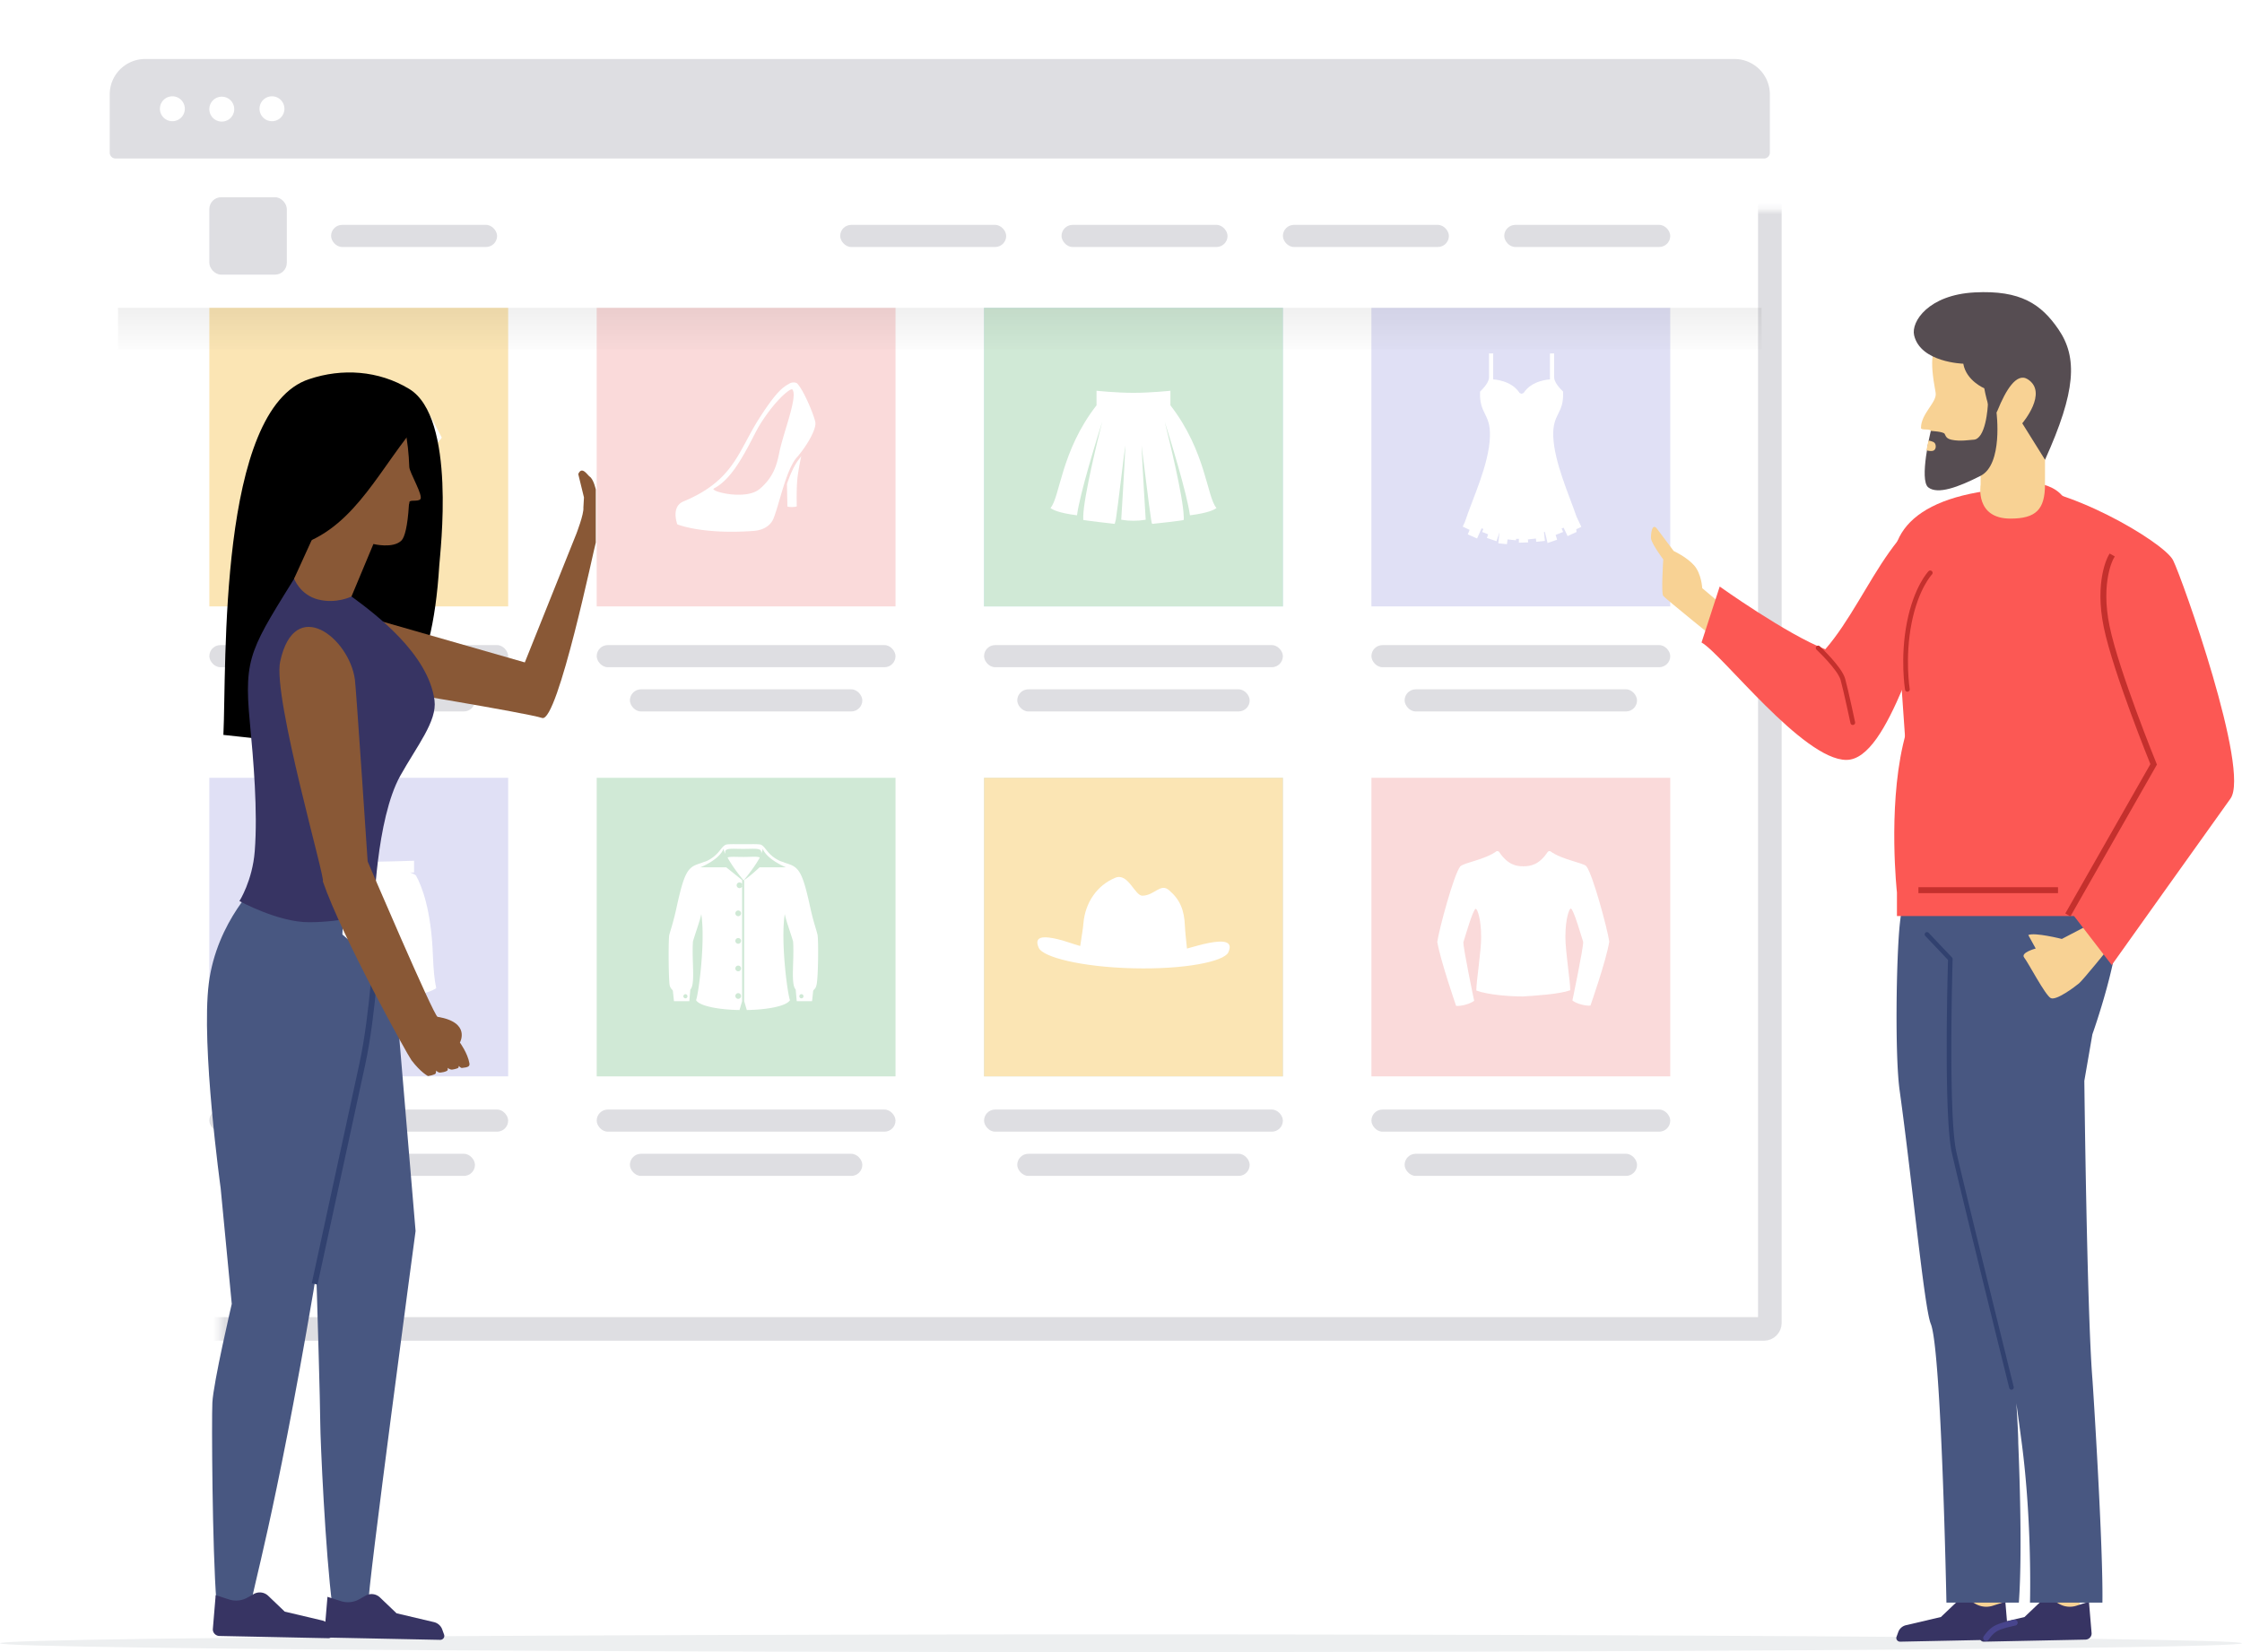 <svg width="380" height="280" viewBox="0 0 380 280" fill="none" xmlns="http://www.w3.org/2000/svg"><g clip-path="url(#a)"><ellipse rx="190" ry="1.5" transform="matrix(1 0 0 -1 190 278.5)" fill="#EDEFF0"/><g filter="url(#b)"><mask id="c" fill="#fff"><rect x="18.598" y="12.811" width="281.377" height="202.413" rx="1"/></mask><rect x="18.598" y="12.811" width="281.377" height="202.413" rx="1" fill="#fff"/><rect x="18.598" y="12.811" width="281.377" height="202.413" rx="1" stroke="#DEDEE2" stroke-width="4" mask="url(#c)"/></g><path fill-rule="evenodd" clip-rule="evenodd" d="M24.598 10a6 6 0 0 0-6 6v9.868a1 1 0 0 0 1 1h279.377a1 1 0 0 0 1-1V16a6 6 0 0 0-6-6H24.598zm4.552 10.542a2.11 2.11 0 1 0 .002-4.218 2.11 2.11 0 0 0-.002 4.218zm10.55-2.108a2.11 2.11 0 1 1-4.218-.002 2.11 2.11 0 0 1 4.218.002zm6.331 2.108a2.11 2.11 0 1 0 .002-4.218 2.11 2.11 0 0 0-.002 4.218z" fill="#DEDEE2"/><rect x="254.955" y="38.113" width="28.138" height="3.748" rx="1.874" fill="#DEDEE2"/><rect x="217.438" y="38.113" width="28.138" height="3.748" rx="1.874" fill="#DEDEE2"/><rect x="179.921" y="38.113" width="28.138" height="3.748" rx="1.874" fill="#DEDEE2"/><rect x="142.404" y="38.113" width="28.138" height="3.748" rx="1.874" fill="#DEDEE2"/><rect x="56.115" y="38.113" width="28.138" height="3.748" rx="1.874" fill="#DEDEE2"/><rect x="35.481" y="33.428" width="13.131" height="13.119" rx="2" fill="#DEDEE2"/><path fill="#C6E2F7" d="M166.79 131.823h50.648v50.603H166.79z"/><path fill="#FBE5B4" d="M166.79 131.823h50.648v50.603H166.79z"/><rect x="166.79" y="188.049" width="50.648" height="3.748" rx="1.874" fill="#DEDEE2"/><rect x="172.418" y="195.546" width="39.393" height="3.748" rx="1.874" fill="#DEDEE2"/><path fill-rule="evenodd" clip-rule="evenodd" d="M204.882 159.816c-1.27.243-2.377.594-3.7.945-.135-1.323-.324-3.022-.351-3.859-.108-2.644-.81-4.425-2.674-6.017-1.458-1.295-2.457.891-4.537.918-1.269.027-2.403-3.913-4.563-3.049-3.106 1.268-5.131 4.209-5.428 7.744-.054.809-.352 2.509-.541 3.831-1.35-.378-2.43-.81-3.726-1.133-2.35-.567-4.24-.621-3.295 1.457.675 1.538 7.129 3.237 15.987 3.453 8.858.216 15.366-1.16 16.122-2.671.945-2.023-.945-2.077-3.294-1.619z" fill="#fff"/><path fill="#D0E9D6" d="M101.135 131.823h50.648v50.603h-50.648z"/><rect x="101.135" y="188.049" width="50.648" height="3.748" rx="1.874" fill="#DEDEE2"/><rect x="106.763" y="195.546" width="39.393" height="3.748" rx="1.874" fill="#DEDEE2"/><path fill-rule="evenodd" clip-rule="evenodd" d="M138.255 157.321c-.222-.736-.526-1.742-.879-3.318-1.235-5.682-1.808-6.916-3.615-7.532-.11-.044-.243-.088-.391-.138h-.001c-.148-.05-.314-.105-.49-.171-.1-.05-.214-.085-.335-.123a3.935 3.935 0 0 1-.282-.097c-1.355-.613-1.983-1.403-2.453-1.994-.34-.428-.597-.751-.986-.825-.422-.065-1.108-.058-1.917-.05a86.012 86.012 0 0 1-1.809 0c-.808-.008-1.494-.015-1.917.05-.418.076-.688.414-1.044.858-.471.587-1.09 1.36-2.394 1.961a4.134 4.134 0 0 1-.283.097c-.12.038-.235.073-.335.123-.176.066-.341.121-.49.171-.149.05-.281.094-.391.138-1.808.616-2.381 1.85-3.615 7.532-.409 1.823-.729 2.884-.958 3.646-.092.305-.17.563-.233.802-.176.837-.132 7.841.088 8.634.096.31.244.478.359.609.097.111.171.195.171.316l.176 1.673h2.601l.176-1.982c.554-.553.499-2.337.436-4.396-.037-1.221-.077-2.539.005-3.752.196-.654.411-1.308.614-1.928h.001c.344-1.051.657-2.005.796-2.697.705 4.404-.397 13.214-.882 14.579.617 1.057 4.1 1.63 7.362 1.674l.441-1.498v-19.445a.464.464 0 0 0 0-.399v-.681a310.815 310.815 0 0 0-2.689-2.159h-4.408s3.218-1.233 3.967-3.171c0 .264.088.484.265.881v-.397c.106-.496.898-.479 2.076-.453.286.006.595.013.922.013h.088c.326 0 .635-.007.923-.013 1.189-.026 2.004-.043 2.075.453a.614.614 0 0 1 0 .397c.176-.397.264-.617.264-.881.75 1.894 3.968 3.171 3.968 3.171h-4.497s-1.631 1.542-2.601 2.159v20.525l.441 1.498c3.262-.044 6.701-.617 7.318-1.674-.485-1.365-1.587-10.175-.882-14.579.139.692.452 1.646.797 2.696v.001c.203.62.418 1.274.614 1.928.082 1.213.042 2.525.005 3.74-.063 2.05-.117 3.828.436 4.408l.176 1.982h2.601l.177-1.673c0-.116.076-.199.173-.303.124-.133.282-.301.356-.622.352-.793.397-7.797.22-8.634-.067-.32-.174-.673-.311-1.13zm-12.474-7.482a.49.49 0 0 0-.441-.285.488.488 0 0 0-.484.484c0 .265.22.485.484.485a.49.49 0 0 0 .441-.285v-.399zm.265-4.602h-.044c-.331 0-.646-.006-.938-.012-.799-.016-1.429-.029-1.751.1.749 1.41 2.072 3.128 2.733 3.877.661-.793 1.984-2.467 2.733-3.877-.373-.155-.965-.135-1.715-.11-.314.011-.654.022-1.018.022zm-10.228 23.61c0 .176.176.352.353.352.22 0 .352-.176.352-.352 0-.177-.176-.353-.352-.353a.379.379 0 0 0-.353.353zm9.787-4.713a.489.489 0 0 0-.485-.485.49.49 0 0 0-.485.485.49.49 0 0 0 .485.484c.265 0 .485-.22.485-.484zm-.485-5.154c.265 0 .485.22.485.485 0 .264-.22.484-.485.484a.49.49 0 0 1-.485-.484.49.49 0 0 1 .485-.485zm.485-4.184a.489.489 0 0 0-.485-.485.49.49 0 0 0-.485.485.49.49 0 0 0 .485.484c.265 0 .485-.22.485-.484zm-.485 13.522c.265 0 .485.22.485.484 0 .265-.22.485-.485.485a.49.49 0 0 1-.485-.485.49.49 0 0 1 .485-.484zm10.36.529c0 .176.132.352.353.352.22 0 .353-.176.353-.352a.348.348 0 0 0-.353-.353.348.348 0 0 0-.353.353z" fill="#fff"/><path fill="#FADADA" d="M232.445 131.823h50.648v50.603h-50.648z"/><rect x="232.445" y="188.049" width="50.648" height="3.748" rx="1.874" fill="#DEDEE2"/><rect x="238.072" y="195.546" width="39.393" height="3.748" rx="1.874" fill="#DEDEE2"/><path fill-rule="evenodd" clip-rule="evenodd" d="M262.767 144.267s-.274-.091-.456.137c-1.46 2.188-2.92 2.416-4.106 2.416-1.141 0-2.601-.183-4.106-2.416-.137-.228-.456-.137-.456-.137-1.962 1.459-5.657 1.96-6.159 2.598-1.095 1.413-3.559 10.575-3.878 12.763.548 3.236 3.194 10.848 3.194 10.848.866.091 2.463-.364 3.056-.866 0 0-1.87-8.888-1.825-9.936.274-.821 1.643-5.652 2.099-5.652.228 0 .912 1.549.912 4.831 0 2.462-.821 7.43-.821 9.025 1.962.73 5.657 1.003 7.893 1.003 2.098-.137 6.067-.365 8.029-1.048 0-1.596-.821-6.564-.821-9.025 0-3.282.684-4.832.912-4.832.456 0 1.825 4.832 2.099 5.652.045 1.048-1.825 9.937-1.825 9.937.593.501 2.19.957 3.056.866 0 0 2.692-7.658 3.194-10.849-.319-2.187-2.783-11.349-3.878-12.762-.456-.593-4.151-1.094-6.113-2.553z" fill="#fff"/><path fill="#E0E0F5" d="M35.481 131.823h50.648v50.603H35.481z"/><rect x="35.481" y="188.049" width="50.648" height="3.748" rx="1.874" fill="#DEDEE2"/><rect x="41.108" y="195.546" width="39.393" height="3.748" rx="1.874" fill="#DEDEE2"/><path fill-rule="evenodd" clip-rule="evenodd" d="M73.379 162.058c-.279-7.927-1.903-11.914-2.877-13.675-.185-.232-1.02-.51-1.02-.51h.695v-1.994s-4.918.186-9.419.186c-4.5 0-9.419-.186-9.419-.186v1.855l-.046.139h.696s-.835.324-1.02.51c-.975 1.715-2.6 5.748-2.878 13.675-.092 2.179-.232 3.941-.417 5.424 1.995 1.345 8.12 2.086 11.46 1.206.464-1.391.325-6.63 1.67-8.391 1.346 1.761 1.16 7 1.671 8.391 3.34.927 9.465.139 11.46-1.206-.324-1.483-.463-3.245-.556-5.424z" fill="#fff"/><path fill="#C6E2F7" d="M166.79 52.169h50.648v50.603H166.79z"/><path fill="#D0E9D6" d="M166.79 52.169h50.648v50.603H166.79z"/><path fill-rule="evenodd" clip-rule="evenodd" d="M198.377 66.226s-3.352.352-6.263.352-6.262-.352-6.262-.352v2.468c-6.043 7.755-6.175 15.554-7.807 17.405.353.264 1.323.837 4.499 1.234.485-3.746 3.44-13.22 4.278-15.864-.706 2.777-3.132 12.647-3.22 15.996v.66c.088.045 5.116.662 5.337.662.044-.132.088-.353.176-.705 0-.088.044-.176.044-.265.309-1.894 1.412-11.5 1.588-12.338-.176 4.098-.706 12.515-.706 12.603.838.132 1.323.176 2.073.176s1.235-.044 2.073-.176c0-.088-.529-8.505-.706-12.603.133.838 1.279 10.444 1.588 12.338 0 .089.044.177.044.265.044.308.088.573.177.705.22 0 5.248-.573 5.336-.661 0-.177.044-.397 0-.661-.088-3.305-2.514-13.175-3.219-15.996.837 2.644 3.792 12.162 4.277 15.864 3.176-.397 4.146-.97 4.499-1.234-1.632-1.85-1.764-9.606-7.806-17.406v-2.467z" fill="#fff"/><rect x="166.79" y="109.332" width="50.648" height="3.748" rx="1.874" fill="#DEDEE2"/><rect x="172.418" y="116.829" width="39.393" height="3.748" rx="1.874" fill="#DEDEE2"/><path fill="#FADADA" d="M101.135 52.169h50.648v50.603h-50.648z"/><rect x="101.135" y="109.332" width="50.648" height="3.748" rx="1.874" fill="#DEDEE2"/><rect x="106.763" y="116.829" width="39.393" height="3.748" rx="1.874" fill="#DEDEE2"/><path fill-rule="evenodd" clip-rule="evenodd" d="M138.183 71.503c-.278-1.31-1.945-5.315-3.056-6.504-.238-.238-.953-.238-1.31 0l-.125.072c-.925.533-2.036 1.173-5.035 5.876-.808 1.265-1.468 2.493-2.104 3.678-2.178 4.054-4.082 7.6-10.717 10.361-2.183.912-1.032 3.887-1.032 3.887s4.208 1.745 12.9 1.11c2.104-.159 3.057-1.23 3.414-2.142.311-.784.638-1.896.997-3.116.784-2.666 1.719-5.846 2.972-7.234 1.31-1.468 3.374-4.64 3.096-5.988zm-4.803 10.509l.08 3.847c.952.198 1.587-.04 1.587-.04s-.079-2.618.08-4.442c.079-1.03.397-2.736.674-4.045a8.264 8.264 0 0 0-.31.404c-.071.095-.138.186-.206.27-.714.952-1.349 2.42-1.905 4.006zm-1.284-5.374l.054-.258c.247-1.1.641-2.41 1.037-3.73.875-2.915 1.762-5.868 1.106-6.66h-.159c-.277 0-2.381 1.428-5.041 5.513-.549.84-.994 1.706-1.419 2.535l-.287.558c-1.628 3.093-3.652 6.821-6.431 8.209-.555.515 5.478 2.022 7.78.08 2.503-2.085 2.977-4.385 3.36-6.247z" fill="#fff"/><path fill="#E0E0F5" d="M232.445 52.169h50.648v50.603h-50.648z"/><rect x="232.445" y="109.332" width="50.648" height="3.748" rx="1.874" fill="#DEDEE2"/><rect x="238.072" y="116.829" width="39.393" height="3.748" rx="1.874" fill="#DEDEE2"/><path fill-rule="evenodd" clip-rule="evenodd" d="M268.024 89.296l-.81-1.72c-1.367-3.947-3.747-9.208-3.95-13.56-.152-4.047 1.823-3.744 1.671-7.64-.658-.657-1.519-1.618-1.519-2.428v-4.047h-.709v4.401s-3.038.101-4.456 2.277c-.051.05-.203.101-.355.152-.151-.05-.303-.101-.354-.152-1.418-2.176-4.456-2.277-4.456-2.277V59.9h-.709v4.048c0 .81-.861 1.77-1.519 2.429-.152 3.895 1.823 3.642 1.671 7.64-.152 4.705-2.937 10.473-4.254 14.47l-.354.758 1.164.557-.304.759 1.57.708.76-1.72c.101.05.202.05.304.101l-.203.506 1.013.405-.203.607 1.621.556.506-1.517-.202 1.872 1.468.151.101-.81 1.418.153.051-.253h.456v.657l1.569-.05-.05-.709v.203l1.367-.152.051.557 1.468-.152-.152-1.518h.152l.456 1.872 1.62-.556-.253-.81 1.266-.506-.253-.607c.101-.05.253-.05.355-.101l.658 1.416 1.519-.708-.051-.455.861-.405z" fill="#fff"/><path fill="#FBE5B4" d="M35.481 52.169h50.648v50.603H35.481z"/><rect x="35.481" y="109.332" width="50.648" height="3.748" rx="1.874" fill="#DEDEE2"/><rect x="41.108" y="116.829" width="39.393" height="3.748" rx="1.874" fill="#DEDEE2"/><path fill-rule="evenodd" clip-rule="evenodd" d="M71.301 67.862c-.485-.617-4.145-1.102-6.042-2.556 0 0-.264-.088-.44.132-.927 1.366-1.853 2.512-4.014 2.512-2.161 0-3.087-1.146-4.014-2.512-.132-.22-.44-.132-.44-.132-1.897 1.41-5.558 1.94-6.043 2.556-1.058 1.366-2.558 4.362-3.572 6.301.926 1.542 3.043 2.468 4.543 2.6.485-.485 1.234-1.895 1.675-1.895.221 0 .662 1.498.662 4.715 0 2.424-.794 7.315-.794 8.857 1.897.705 5.778.66 7.983.66s6.086.045 7.982-.66c0-1.542-.793-6.433-.793-8.857 0-3.217.44-4.715.661-4.715.441 0 1.19 1.41 1.676 1.895 1.456-.132 3.572-1.102 4.543-2.6-1.015-1.939-2.514-4.935-3.573-6.301z" fill="#fff"/><path fill="url(#d)" d="M20.005 52.169h278.563v7.028H20.005z"/><path fill="#F8D294" d="M352.475 266.983h-5.087v7.088h5.087zm-13.153 0h-5.087v7.088h5.087z"/><path fill-rule="evenodd" clip-rule="evenodd" d="M345.765 271.554l-2.63 2.501-5.909 1.386a1.829 1.829 0 0 0-1.309 1.141l-.301.825c-.149.409.172.836.623.827l17.218-.35c.619-.012 1.1-.525 1.049-1.119l-.447-5.304-2.123.679a3.643 3.643 0 0 1-2.889-.288l-1.022-.573a1.927 1.927 0 0 0-2.26.275z" fill="#373463"/><path fill-rule="evenodd" clip-rule="evenodd" d="M331.595 271.554l-2.63 2.501-5.91 1.386a1.827 1.827 0 0 0-1.308 1.141l-.301.825c-.149.409.172.836.623.827l17.217-.35c.62-.012 1.1-.525 1.049-1.119l-.446-5.304-2.123.679a3.643 3.643 0 0 1-2.889-.288l-1.022-.573a1.927 1.927 0 0 0-2.26.275z" fill="#373463"/><path d="M341.479 275.011s-2.348.466-3.263 1.012c-.915.547-1.584 1.592-1.584 1.592" stroke="#48458D" stroke-linecap="round" stroke-linejoin="round"/><path fill-rule="evenodd" clip-rule="evenodd" d="M323.268 148.572H360.5c.723 2.364-1.802 4.626-1.567 6.338.83 6.063-4.292 20.393-4.292 20.393l-1.364 7.881s.44 38.901 1.364 50.474c.141 1.783 1.849 28.637 1.7 37.959h-12.274s.386-13.559-1.408-27.134a749.315 749.315 0 0 0-.906-6.649c.039.47.321 4.931.325 6.647.001.46.801 17.457.101 27.136h-12.274s-.837-42.905-2.656-47.26c-1.097-2.627-3.147-24.193-5.262-39.448-.843-5.816-.588-22.747.03-28.454.3-2.774.898-5.134 1.251-7.883z" fill="#485781"/><path fill-rule="evenodd" clip-rule="evenodd" d="M360.58 150.54l-1.065 4.709h-38v-3.991s-1.524-13.881 1.019-25.019c2.543-11.138 5.322-12.598 4.835-16.318-.488-3.72 8.514-24.078 10.244-26.351 1.731-2.274 8.585-2.688 11.492 0 2.908 2.686 10.805 14.465 11.475 16.946.671 2.479 2.76 33.626 2.76 33.626s-2.16 3.564-2.76 7.815c-.51 3.614.586 7.955 0 8.583z" fill="#FC5854"/><path fill-rule="evenodd" clip-rule="evenodd" d="M353.59 156.98l-4.124 2.154s-4.606-1.167-5.689-.661l1.257 2.283s-2.636.691-1.948 1.543c.688.851 3.562 6.389 4.502 6.861.941.473 4.143-1.963 4.802-2.513.658-.548 4.98-5.891 4.98-5.891l-3.78-3.776z" fill="#F8D294"/><path fill-rule="evenodd" clip-rule="evenodd" d="M340.666 82.58c8.78-.874 26.097 9.272 27.654 12.37 1.556 3.098 13.114 35.681 9.727 40.399-3.387 4.717-20.121 28.209-20.121 28.209l-6.395-8.309 10.647-30.69-21.512-41.978z" fill="#FC5854"/><path fill-rule="evenodd" clip-rule="evenodd" d="M340.928 235.532a.388.388 0 0 0 .378-.479c-.083-.336-8.307-33.565-9.723-39.837-1.404-6.228-.636-32.402-.629-32.665a.384.384 0 0 0-.106-.278l-3.96-4.177a.39.39 0 0 0-.549-.015.383.383 0 0 0-.015.546l3.847 4.061c-.069 2.423-.73 26.563.652 32.698 1.418 6.281 9.644 39.516 9.726 39.851a.391.391 0 0 0 .379.295z" fill="#31416F"/><path fill-rule="evenodd" clip-rule="evenodd" d="M281.895 100.985c-.357-.463.013-6.176.013-6.176s-1.974-2.644-2.072-3.549c-.054-.49.122-2.84 1.031-1.62l2.811 3.746s2.234 1.028 3.474 2.449c1.24 1.42 1.364 3.85 1.364 3.85l5.097 4.285c-.935 1.771-1.426 2.973-2.333 4.76 0 0-9.028-7.284-9.385-7.745z" fill="#F8D294"/><path fill-rule="evenodd" clip-rule="evenodd" d="M330.367 98.305c-5.095 8.189-10.058 30.486-17.426 30.486-7.368 0-21.165-18.078-24.546-19.898l3.081-9.486s11.379 8.122 17.896 10.631c8.131-9.366 12.066-25.985 26.396-25.985 10.839-.198-5.401 14.252-5.401 14.252z" fill="#FC5854"/><path fill-rule="evenodd" clip-rule="evenodd" d="M346.276 82.58c-19.537 0-26.668 6.242-25.267 15.308l2.484 35.735 10.939-16.002 11.844-35.04z" fill="#FC5854"/><path d="M323.284 116.83s-.858-5.283.319-11.282c1.178-5.998 3.557-8.463 3.557-8.463m-13.129 25.387s-1.148-5.411-1.674-7.319c-.526-1.908-4.195-5.333-4.195-5.333" stroke="#C4302D" stroke-width=".8" stroke-linecap="round" stroke-linejoin="round"/><path fill-rule="evenodd" clip-rule="evenodd" d="M335.701 82.135l.002-1.497s-5.351.995-6.856-.378c-.628-.575-1.258-3.143-1.595-7.225-.036-.435-1.663-.055-1.663-.5.004-2.487 2.779-4.374 2.483-5.981-1.086-5.888-.627-7.483 1.052-9.204 3.732-3.825 18.574-5.272 20.558 1.156 1.986 6.427.015 10.116-3.068 19.414l-.006 4.198c-.007 4.228-1.525 5.768-5.838 5.774-6.088.01-5.069-5.757-5.069-5.757z" fill="#F8D294"/><path fill-rule="evenodd" clip-rule="evenodd" d="M338.39 69.891s-1.453-3.185-1.455-1.622c-.002.888-.396 6.255-2.486 6.258-.403 0-2.2.333-3.661.006-.738-.165-.941-.43-1.18-.989-.174-.406-2.356-.508-2.356-.508s-2.013 8.333-.421 9.569c1.592 1.235 5.042-.008 8.872-1.967 3.83-1.958 2.687-10.747 2.687-10.747z" fill="#564D52"/><path fill-rule="evenodd" clip-rule="evenodd" d="M327.903 75.072c-.262-.305-1.047-.398-1.047-.398l-.344 1.651s.897.257 1.28-.002c.383-.258.373-.946.111-1.25z" fill="#F8D294"/><path fill-rule="evenodd" clip-rule="evenodd" d="M342.756 71.74s4.469-5.224.913-7.472c-1.908-1.206-3.763 1.998-5.073 5.227-1.132 2.79-2.28-3.689-2.28-3.689s-3.05-1.272-3.557-4.165c0 0-7.239-.189-8.331-4.81-.548-2.324 2.446-6.864 10.254-7.273 7.808-.41 11.297 2 14.216 6.27 3.262 4.774 2.958 10.51-2.284 22.092l-3.858-6.18z" fill="#564D52"/><path d="M325.656 150.872h22.66m2.417 3.759l14.294-25.088s-6.369-15.641-7.959-23.304c-1.589-7.663.689-11.745.689-11.745" stroke="#C4302D" stroke-linecap="square"/><path fill-rule="evenodd" clip-rule="evenodd" d="M69.35 65.913c8.053 4.878 5.248 27.617 5.103 29.935-1.252 19.974-6.853 26.236-17.343 28.146-9.68 1.983-9.561 1.573-19.248.559.563-11.728-.959-55.297 14.562-60.303 5.548-1.863 11.732-1.484 16.927 1.663z" fill="#000"/><path fill-rule="evenodd" clip-rule="evenodd" d="M37.4 201.378l1.883 19.614s-3.122 13.328-3.288 16.733c-.135 2.759-.026 24.674.692 33.82.096 1.224 6.016.857 5.98-.175-.045-1.3 3.87-13.905 10.467-52.578 1.641-9.619 5.514-69.918 5.514-69.918l-14.686.513s-7.24 6.719-8.572 17.276c-1.332 10.557 2.01 34.715 2.01 34.715z" fill="#485781"/><path fill-rule="evenodd" clip-rule="evenodd" d="M52.587 183.066l1.165 37.502s.52 17.301.532 20.709c.01 2.763.852 21.829 2.048 30.925.075.57 6.524.175 6.133-.56-.391-.734 7.972-63.005 7.972-63.005l-3.59-42.546-14.555-12.737.295 29.712z" fill="#485781"/><path d="M53.433 217.122s6.082-28.092 7.968-36.742c1.886-8.651 2.485-21.272 2.485-21.272" stroke="#31416F" stroke-linecap="square"/><path fill-rule="evenodd" clip-rule="evenodd" d="M88.95 112.266l-29.232-8.382 4.602 12.842s24.93 4.088 27.57 4.957c2.64.87 8.924-29.416 9.093-29.732v-8.994s-.376-1.742-1.039-2.18c-.36-.238-1.315-1.89-1.936-.431l.969 3.96-.098 1.725c.116 1.078-1.196 4.445-1.196 4.445l-8.732 21.79z" fill="#895836"/><path fill-rule="evenodd" clip-rule="evenodd" d="M59.574 101.093c3.907 2.856 13.032 9.677 14.071 17.605.461 3.517-2.95 7.678-5.795 12.768-4.132 7.394-4.481 23.296-4.481 23.296s-5.219 1.539-11.025 1.539c-5.214 0-11.764-3.586-11.764-3.586s2.205-3.437 2.596-8.441c.53-6.799-.22-15.445-.835-21.913-1.07-11.229.24-12.504 8.52-25.895 6.178-.013 2.95.114 6.268 3.416.405.403 1.965.861 2.445 1.211z" fill="#373463"/><path fill-rule="evenodd" clip-rule="evenodd" d="M59.574 101.093l3.716-8.894s3.331.834 4.763-.601c.538-.54 1.039-2.436 1.25-5.96.026-.421.073-.092.089-.529.017-.453 1.394-.048 1.84-.488.578-.568-1.825-4.515-1.86-5.48-.162-4.443-.888-8.738-2.581-10.331-3.864-3.635-17.165-3.928-18.855 2.56-1.69 6.488.128 13.787 5.581 18.656l-3.667 8.038s.98 2.752 4.072 3.539c3.092.788 5.652-.51 5.652-.51z" fill="#895836"/><path fill-rule="evenodd" clip-rule="evenodd" d="M71.212 71.34c-6.606 7.488-10.764 17.695-20.207 20.933-1.084-3.577-6.598-11.694-6.597-15.433.001-3.737 1.258-7.655 4.148-10.024 2.171-1.78 5.04-2.518 7.846-2.62 5.729-.207 11.702 2.326 14.81 7.145z" fill="#000"/><path fill-rule="evenodd" clip-rule="evenodd" d="M62.315 146.001s-1.992-29.865-2.161-30.809c-.93-7.036-10.21-14.428-12.667-3.072-1.304 6.026 7.86 37.398 7.219 37.223 3.196 9.333 14.391 29.502 15.038 30.351 1.583 2.076 2.795 2.675 2.795 2.675s1.244-.186 1.317-.465c.072-.28.075-.467.075-.467s.148.2.433.318c.285.117 1.427-.145 1.505-.386.079-.24-.013-.396-.013-.396s.263.214.557.291c.293.076 1.036-.165 1.197-.238.161-.073.147-.371.147-.371s.34.365.532.347c1.114-.106 1.358-.298 1.272-.8-.296-1.714-1.611-3.507-1.611-3.507s1.931-3.425-3.784-4.361c-.637-.103-11.851-26.333-11.851-26.333z" fill="#895836"/><path fill-rule="evenodd" clip-rule="evenodd" d="M67.211 273.423l6.333 1.493c.652.154 1.18.617 1.403 1.229l.322.888c.16.441-.184.901-.668.891l-18.45-.377c-.664-.013-1.18-.565-1.125-1.205l.478-5.712 2.276.731a3.889 3.889 0 0 0 3.095-.31l1.096-.618a2.058 2.058 0 0 1 2.422.297l2.818 2.693z" fill="#373463"/><path fill-rule="evenodd" clip-rule="evenodd" d="M48.263 273.142l6.333 1.493c.652.154 1.18.617 1.403 1.229l.322.888c.16.441-.184.901-.668.891l-18.45-.377c-.664-.013-1.18-.565-1.125-1.206l.478-5.711 2.276.731a3.889 3.889 0 0 0 3.095-.31l1.096-.618a2.058 2.058 0 0 1 2.422.297l2.818 2.693z" fill="#373463"/></g><defs><filter id="b" x="-1.402" y="2.811" width="321.377" height="242.413" filterUnits="userSpaceOnUse" color-interpolation-filters="sRGB"><feFlood flood-opacity="0" result="BackgroundImageFix"/><feColorMatrix in="SourceAlpha" values="0 0 0 0 0 0 0 0 0 0 0 0 0 0 0 0 0 0 127 0"/><feOffset dy="10"/><feGaussianBlur stdDeviation="10"/><feColorMatrix values="0 0 0 0 0 0 0 0 0 0 0 0 0 0 0 0 0 0 0.1 0"/><feBlend in2="BackgroundImageFix" result="effect1_dropShadow"/><feBlend in="SourceGraphic" in2="effect1_dropShadow" result="shape"/></filter><linearGradient id="d" x1="20.005" y1="52.169" x2="20.005" y2="59.198" gradientUnits="userSpaceOnUse"><stop stop-opacity=".06"/><stop offset="1" stop-opacity=".01"/></linearGradient><clipPath id="a"><path fill="#fff" d="M0 0h380v280H0z"/></clipPath></defs></svg>